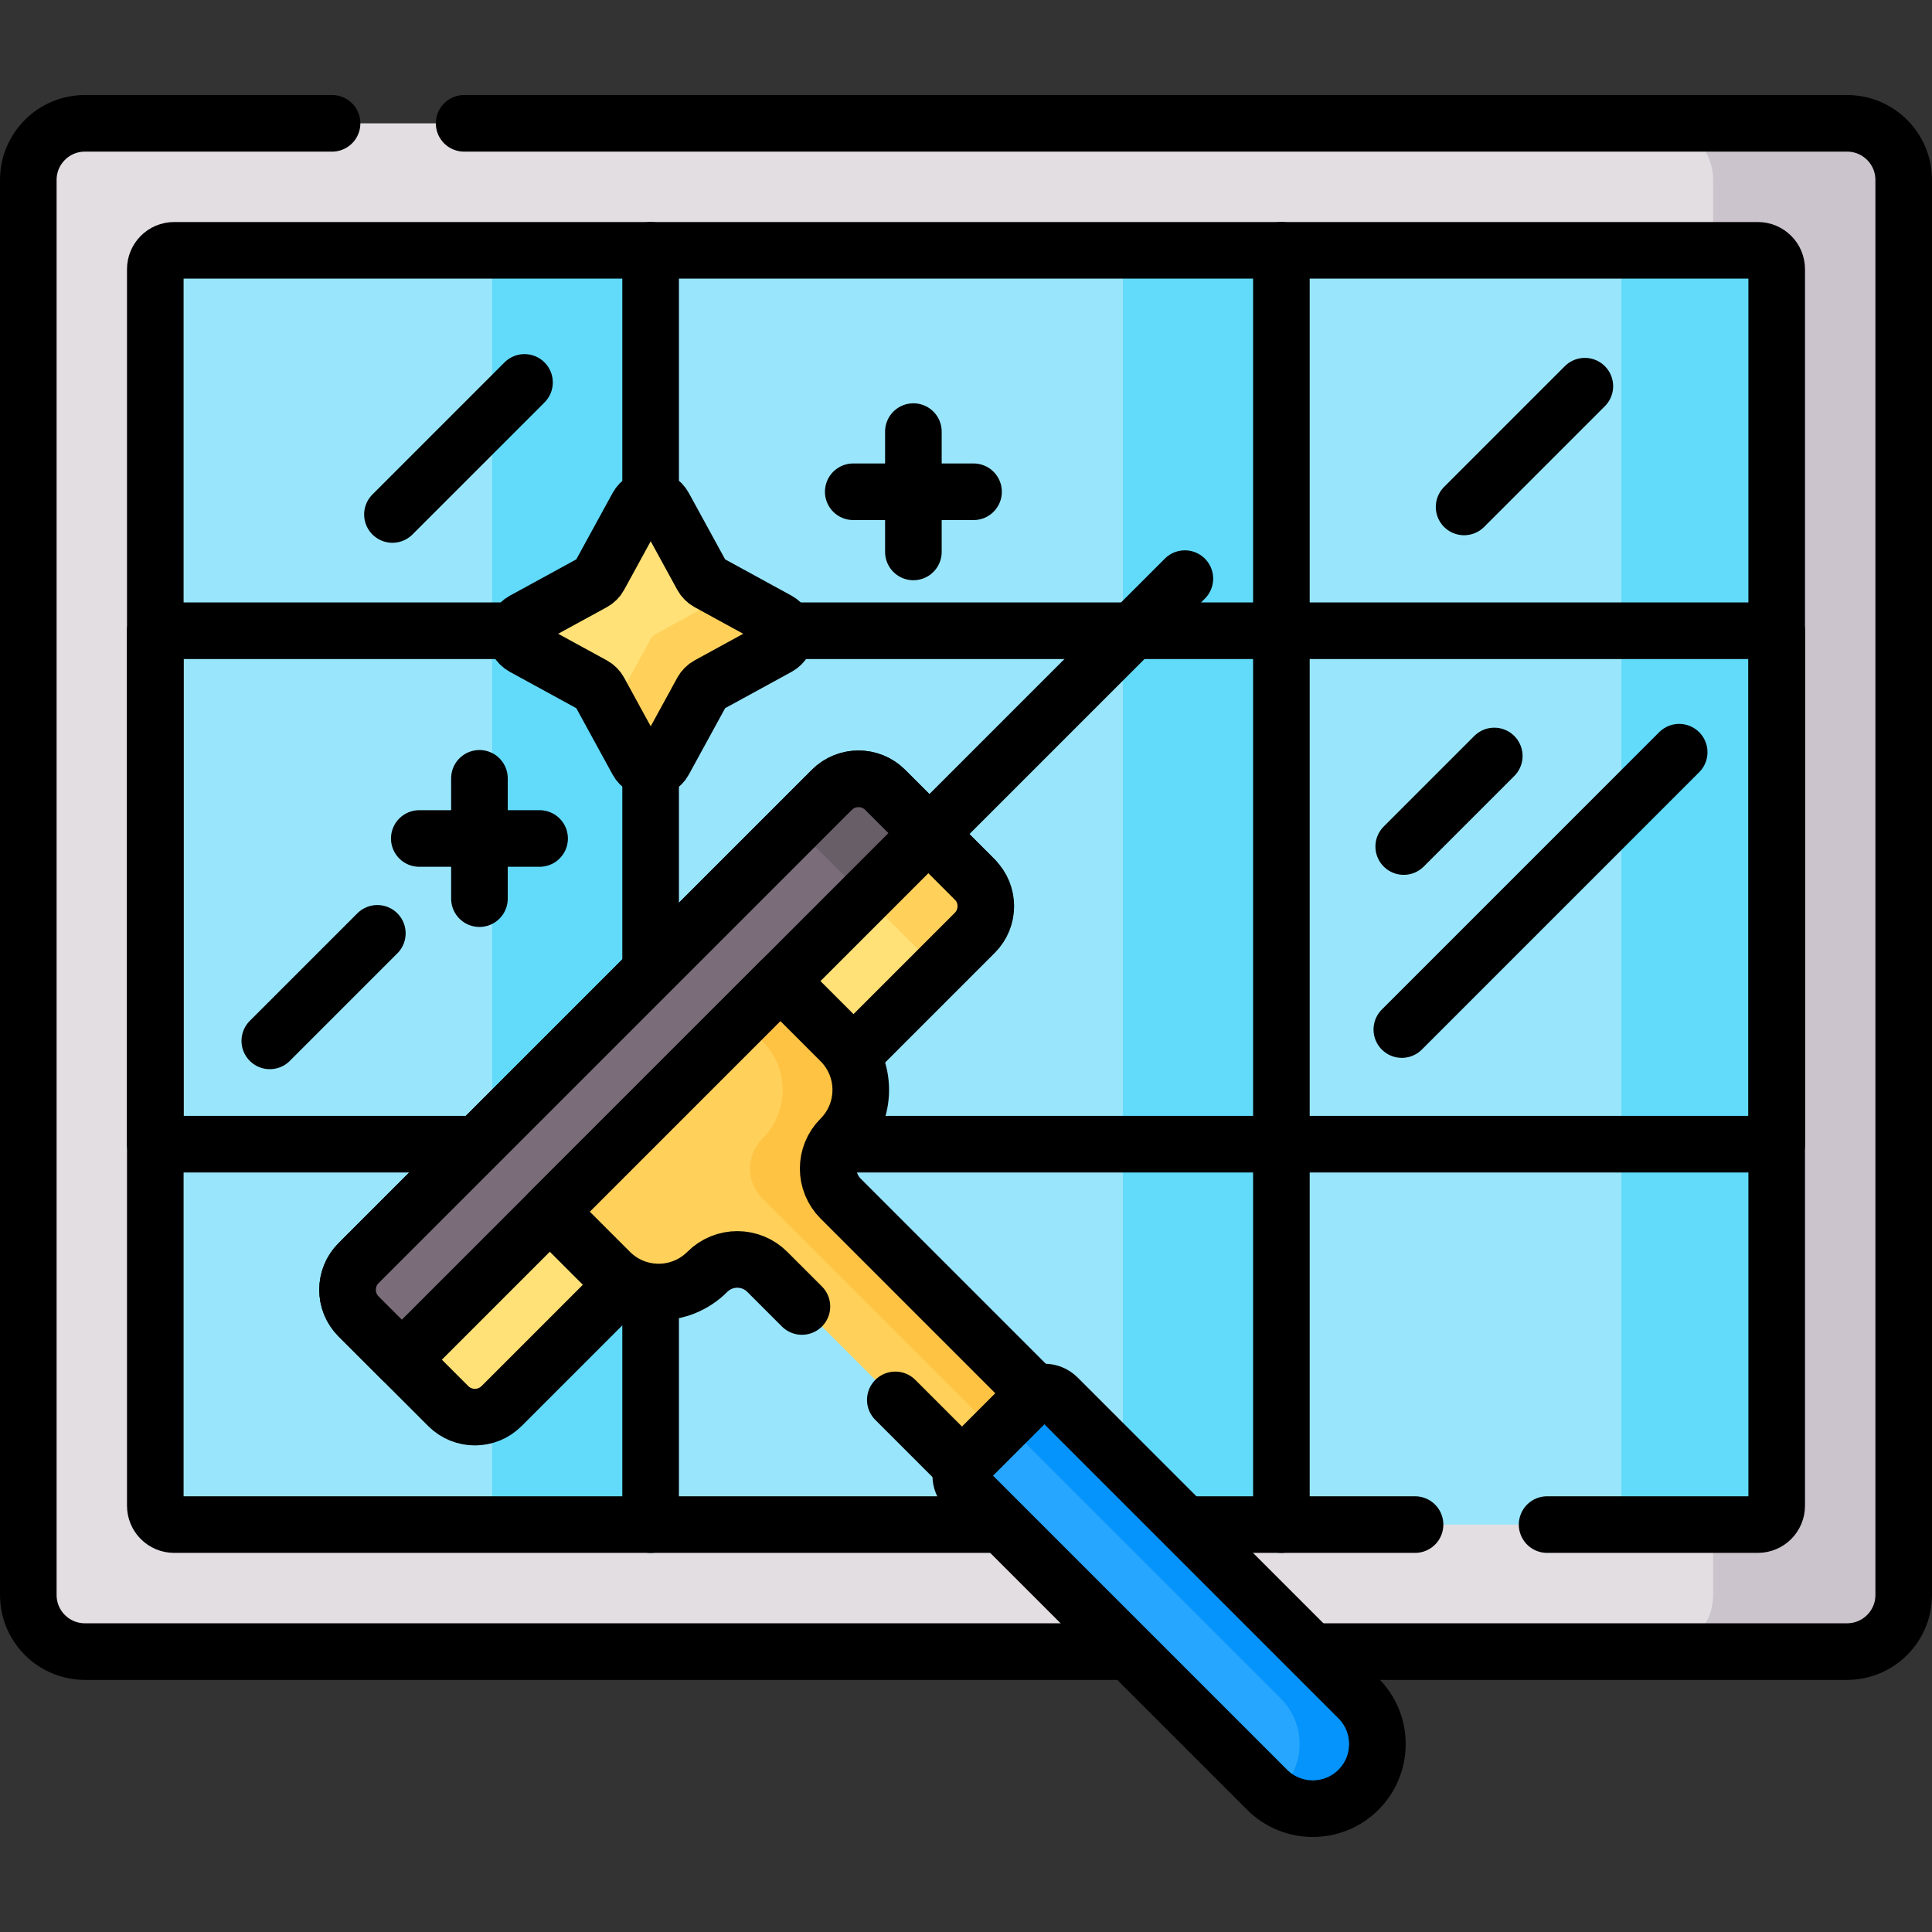 <?xml version="1.0" encoding="UTF-8"?>
<svg xmlns="http://www.w3.org/2000/svg" xmlns:xlink="http://www.w3.org/1999/xlink" version="1.1" id="Capa_1" x="0px" y="0px" viewBox="0 0 512 512" style="enable-background:new 0 0 512 512;" xml:space="preserve" width="512" height="512">
<rect x="0" y="0" width="512" height="512" fill="#333333" stroke="none"/>
<g>
	<g>
		<path style="fill:#E2DEE2;" d="M7.5,422.688V47.683c0-8.284,6.716-15,15-15h467c8.284,0,15,6.716,15,15v375.005&#10;&#9;&#9;&#9;c0,8.284-6.716,15-15,15h-467C14.216,437.688,7.5,430.972,7.5,422.688z"/>
		<path style="fill:#CBC4CC;" d="M489.5,32.683H439c8.284,0,15,6.716,15,15V66.34h11.843c2.761,0,5,2.239,5,5v327.691&#10;&#9;&#9;&#9;c0,2.761-2.239,5-5,5H454v18.657c0,8.284-6.716,15-15,15h50.5c8.284,0,15-6.716,15-15V47.683&#10;&#9;&#9;&#9;C504.5,39.399,497.784,32.683,489.5,32.683z"/>
		<path style="fill:none;stroke:#000000;stroke-width:15;stroke-linecap:round;stroke-linejoin:round;stroke-miterlimit:10;" d="&#10;&#9;&#9;&#9;M347.615,437.688H489.5c8.284,0,15-6.716,15-15V47.683c0-8.284-6.716-15-15-15H123"/>
		<path style="fill:none;stroke:#000000;stroke-width:15;stroke-linecap:round;stroke-linejoin:round;stroke-miterlimit:10;" d="&#10;&#9;&#9;&#9;M88,32.683H22.5c-8.284,0-15,6.716-15,15v375.005c0,8.284,6.716,15,15,15h276.678"/>
		<path style="fill:#99E6FC;" d="M465.843,404.031H46.157c-2.761,0-5-2.239-5-5V71.34c0-2.761,2.239-5,5-5h419.686&#10;&#9;&#9;&#9;c2.761,0,5,2.239,5,5v327.691C470.843,401.792,468.605,404.031,465.843,404.031z"/>
		<rect x="130.419" y="66.34" style="fill:#62DBFB;" width="42" height="337.691"/>
		<rect x="297.581" y="66.34" style="fill:#62DBFB;" width="42" height="337.691"/>
		<path style="fill:#62DBFB;" d="M465.843,66.34h-41.157c2.761,0,5,2.239,5,5v327.691c0,2.761-2.239,5-5,5h41.157&#10;&#9;&#9;&#9;c2.761,0,5-2.239,5-5V71.34C470.843,68.579,468.604,66.34,465.843,66.34z"/>
		
			<line style="fill:none;stroke:#000000;stroke-width:15;stroke-linecap:round;stroke-linejoin:round;stroke-miterlimit:10;" x1="313.959" y1="404.031" x2="375" y2="404.031"/>
		<path style="fill:none;stroke:#000000;stroke-width:15;stroke-linecap:round;stroke-linejoin:round;stroke-miterlimit:10;" d="&#10;&#9;&#9;&#9;M410,404.031h55.843c2.761,0,5-2.239,5-5V71.34c0-2.761-2.239-5-5-5H46.157c-2.761,0-5,2.239-5,5v327.691c0,2.761,2.239,5,5,5&#10;&#9;&#9;&#9;h219.364"/>
		
			<rect x="41.157" y="167.15" style="fill:none;stroke:#000000;stroke-width:15;stroke-linecap:round;stroke-linejoin:round;stroke-miterlimit:10;" width="429.686" height="136.071"/>
		
			<line style="fill:none;stroke:#000000;stroke-width:15;stroke-linecap:round;stroke-linejoin:round;stroke-miterlimit:10;" x1="339.581" y1="66.34" x2="339.581" y2="404.031"/>
		
			<line style="fill:none;stroke:#000000;stroke-width:15;stroke-linecap:round;stroke-linejoin:round;stroke-miterlimit:10;" x1="172.419" y1="404.031" x2="172.419" y2="66.34"/>
		<g>
			<path style="fill:#FFE177;" d="M175.955,134.222l10.123,18.51c0.367,0.671,0.919,1.223,1.59,1.59l18.51,10.123&#10;&#9;&#9;&#9;&#9;c2.774,1.517,2.774,5.502,0,7.019l-18.51,10.123c-0.671,0.367-1.223,0.919-1.59,1.59l-10.123,18.51&#10;&#9;&#9;&#9;&#9;c-1.517,2.774-5.502,2.774-7.019,0l-10.123-18.51c-0.367-0.671-0.919-1.223-1.59-1.59l-18.51-10.123&#10;&#9;&#9;&#9;&#9;c-2.774-1.517-2.774-5.502,0-7.019l18.51-10.123c0.671-0.367,1.223-0.919,1.59-1.59l10.123-18.51&#10;&#9;&#9;&#9;&#9;C170.454,131.448,174.438,131.448,175.955,134.222z"/>
			<g>
				<path style="fill:#FFD15B;" d="M206.179,164.445l-13.041-7.133c-0.216,0.188-0.45,0.363-0.718,0.51l-18.51,10.123&#10;&#9;&#9;&#9;&#9;&#9;c-0.671,0.367-1.223,0.919-1.59,1.59l-10.123,18.51c-0.117,0.215-0.254,0.407-0.399,0.588l7.139,13.053&#10;&#9;&#9;&#9;&#9;&#9;c1.517,2.774,5.502,2.774,7.019,0l10.123-18.51c0.367-0.671,0.919-1.223,1.59-1.59l18.51-10.123&#10;&#9;&#9;&#9;&#9;&#9;C208.953,169.947,208.953,165.963,206.179,164.445z"/>
			</g>
			<path style="fill:none;stroke:#000000;stroke-width:15;stroke-linecap:round;stroke-linejoin:round;stroke-miterlimit:10;" d="&#10;&#9;&#9;&#9;&#9;M175.955,134.222l10.123,18.51c0.367,0.671,0.919,1.223,1.59,1.59l18.51,10.123c2.774,1.517,2.774,5.502,0,7.019l-18.51,10.123&#10;&#9;&#9;&#9;&#9;c-0.671,0.367-1.223,0.919-1.59,1.59l-10.123,18.51c-1.517,2.774-5.502,2.774-7.019,0l-10.123-18.51&#10;&#9;&#9;&#9;&#9;c-0.367-0.671-0.919-1.223-1.59-1.59l-18.51-10.123c-2.774-1.517-2.774-5.502,0-7.019l18.51-10.123&#10;&#9;&#9;&#9;&#9;c0.671-0.367,1.223-0.919,1.59-1.59l10.123-18.51C170.454,131.448,174.438,131.448,175.955,134.222z"/>
			<g>
				
					<line style="fill:none;stroke:#000000;stroke-width:15;stroke-linecap:round;stroke-linejoin:round;stroke-miterlimit:10;" x1="127.057" y1="206.265" x2="127.057" y2="238.15"/>
				
					<line style="fill:none;stroke:#000000;stroke-width:15;stroke-linecap:round;stroke-linejoin:round;stroke-miterlimit:10;" x1="111.115" y1="222.207" x2="143" y2="222.207"/>
			</g>
			<g>
				
					<line style="fill:none;stroke:#000000;stroke-width:15;stroke-linecap:round;stroke-linejoin:round;stroke-miterlimit:10;" x1="242.057" y1="114.38" x2="242.057" y2="146.265"/>
				
					<line style="fill:none;stroke:#000000;stroke-width:15;stroke-linecap:round;stroke-linejoin:round;stroke-miterlimit:10;" x1="226.115" y1="130.322" x2="258" y2="130.322"/>
			</g>
		</g>
	</g>
	
		<line style="fill:none;stroke:#000000;stroke-width:15;stroke-linecap:round;stroke-linejoin:round;stroke-miterlimit:10;" x1="314" y1="153.343" x2="244" y2="223.343"/>
	
		<line style="fill:none;stroke:#000000;stroke-width:15;stroke-linecap:round;stroke-linejoin:round;stroke-miterlimit:10;" x1="420" y1="102.343" x2="388" y2="134.343"/>
	
		<line style="fill:none;stroke:#000000;stroke-width:15;stroke-linecap:round;stroke-linejoin:round;stroke-miterlimit:10;" x1="445" y1="199.343" x2="371.5" y2="272.843"/>
	
		<line style="fill:none;stroke:#000000;stroke-width:15;stroke-linecap:round;stroke-linejoin:round;stroke-miterlimit:10;" x1="396" y1="200.343" x2="372" y2="224.343"/>
	
		<line style="fill:none;stroke:#000000;stroke-width:15;stroke-linecap:round;stroke-linejoin:round;stroke-miterlimit:10;" x1="139" y1="101.343" x2="104" y2="136.343"/>
	<g>
		<path style="fill:#FFE177;" d="M258.33,247.215L132.924,372.621c-3.905,3.905-10.237,3.905-14.142,0l-23.749-23.749&#10;&#9;&#9;&#9;c-3.905-3.905-3.905-10.237,0-14.142L220.44,209.324c3.905-3.905,10.237-3.905,14.142,0l23.749,23.749&#10;&#9;&#9;&#9;C262.236,236.978,262.236,243.309,258.33,247.215z"/>
		<path style="fill:#FFE177;" d="M258.33,247.215L132.924,372.621c-3.905,3.905-10.237,3.905-14.142,0l-23.749-23.749&#10;&#9;&#9;&#9;c-3.905-3.905-3.905-10.237,0-14.142L220.44,209.324c3.905-3.905,10.237-3.905,14.142,0l23.749,23.749&#10;&#9;&#9;&#9;C262.236,236.978,262.236,243.309,258.33,247.215z"/>
		<path style="fill:#FFD15B;" d="M258.33,233.073l-23.749-23.749c-3.905-3.905-10.237-3.905-14.142,0l-13.774,13.774&#10;&#9;&#9;&#9;c3.64-1.177,7.793-0.329,10.684,2.562l24.99,24.99c2.642,2.642,3.576,6.339,2.82,9.735l13.17-13.17&#10;&#9;&#9;&#9;C262.236,243.309,262.236,236.978,258.33,233.073z"/>
		<path style="fill:none;stroke:#000000;stroke-width:15;stroke-linecap:round;stroke-linejoin:round;stroke-miterlimit:10;" d="&#10;&#9;&#9;&#9;M225.713,279.832l32.617-32.618c3.905-3.905,3.905-10.237,0-14.142l-23.749-23.749c-3.905-3.905-10.237-3.905-14.142,0&#10;&#9;&#9;&#9;L95.033,334.731c-3.905,3.905-3.905,10.237,0,14.142l23.749,23.749c3.905,3.905,10.237,3.905,14.142,0l32.618-32.618"/>
		<g>
			
				<polygon style="fill:#FFFFFF;stroke:#000000;stroke-width:15;stroke-linecap:round;stroke-linejoin:round;stroke-miterlimit:10;" points="&#10;&#9;&#9;&#9;&#9;258.33,233.073 248.636,223.378 258.33,233.073 &#9;&#9;&#9;"/>
			<path style="fill:#7A6D79;" d="M246.042,220.784l-11.46-11.46c-3.905-3.905-10.237-3.905-14.142,0L95.033,334.731&#10;&#9;&#9;&#9;&#9;c-3.905,3.905-3.905,10.237,0,14.142l11.46,11.46L246.042,220.784z"/>
			<path style="fill:#7A6D79;" d="M246.042,220.784l-11.46-11.46c-3.905-3.905-10.237-3.905-14.142,0L95.033,334.731&#10;&#9;&#9;&#9;&#9;c-3.905,3.905-3.905,10.237,0,14.142l11.46,11.46L246.042,220.784z"/>
			<path style="fill:#685E68;" d="M217.35,225.66l11.908,11.908l16.784-16.784l-11.46-11.46c-3.905-3.905-10.237-3.905-14.142,0&#10;&#9;&#9;&#9;&#9;l-13.774,13.774C210.306,221.921,214.458,222.769,217.35,225.66z"/>
			<path style="fill:none;stroke:#000000;stroke-width:15;stroke-linecap:round;stroke-linejoin:round;stroke-miterlimit:10;" d="&#10;&#9;&#9;&#9;&#9;M246.042,220.784l-11.46-11.46c-3.905-3.905-10.237-3.905-14.142,0L95.033,334.731c-3.905,3.905-3.905,10.237,0,14.142&#10;&#9;&#9;&#9;&#9;l11.46,11.46L246.042,220.784z"/>
		</g>
		<path style="fill:#26A6FE;" d="M360.01,474.301L360.01,474.301c-6.688,6.688-17.531,6.688-24.219,0l-79.716-79.716&#10;&#9;&#9;&#9;c-1.953-1.953-1.953-5.118,0-7.071l17.148-17.148c1.953-1.953,5.118-1.953,7.071,0l79.716,79.716&#10;&#9;&#9;&#9;C366.698,456.77,366.698,467.613,360.01,474.301z"/>
		<path style="fill:#0593FC;" d="M360.01,450.082l-79.716-79.716c-1.953-1.953-5.118-1.953-7.071,0l-6.77,6.77l72.946,72.946&#10;&#9;&#9;&#9;c6.688,6.688,6.688,17.531,0,24.219h0c-0.57,0.57-1.179,1.073-1.804,1.546c6.711,5.076,16.297,4.572,22.415-1.546&#10;&#9;&#9;&#9;C366.698,467.613,366.698,456.77,360.01,450.082z"/>
		<path style="fill:none;stroke:#000000;stroke-width:15;stroke-linecap:round;stroke-linejoin:round;stroke-miterlimit:10;" d="&#10;&#9;&#9;&#9;M360.01,474.301L360.01,474.301c-6.688,6.688-17.531,6.688-24.219,0l-79.716-79.716c-1.953-1.953-1.953-5.118,0-7.071&#10;&#9;&#9;&#9;l17.148-17.148c1.953-1.953,5.118-1.953,7.071,0l79.716,79.716C366.698,456.77,366.698,467.613,360.01,474.301z"/>
	</g>
	<path style="fill:#FFD15B;" d="M222.766,301.735L222.766,301.735c7.123-7.123,7.123-18.672,0-25.795L206.826,260l-61.117,61.117&#10;&#9;&#9;l15.94,15.94c7.123,7.123,18.672,7.123,25.795,0h0c4.39-4.39,11.507-4.39,15.897,0l52.546,52.546&#10;&#9;&#9;c0.198-0.511,0.496-0.983,0.895-1.382l17.147-17.148c0.4-0.399,0.871-0.696,1.382-0.895l-52.546-52.546&#10;&#9;&#9;C218.376,313.243,218.376,306.125,222.766,301.735z"/>
	<g>
		<path style="fill:#FFC344;" d="M275.312,370.178l-52.546-52.546c-4.39-4.39-4.39-11.508,0-15.897l0,0&#10;&#9;&#9;&#9;c7.123-7.123,7.123-18.672,0-25.795L206.826,260l-10.354,10.354l5.585,5.585c7.123,7.123,7.123,18.672,0,25.795l0,0&#10;&#9;&#9;&#9;c-4.39,4.39-4.39,11.508,0,15.897l62.657,62.657l9.216-9.216C274.33,370.674,274.801,370.377,275.312,370.178z"/>
	</g>
	<path style="fill:none;stroke:#000000;stroke-width:15;stroke-linecap:round;stroke-linejoin:round;stroke-miterlimit:10;" d="&#10;&#9;&#9;M237.268,370.984l17.873,17.873c0.236-0.482,0.534-0.942,0.934-1.343l17.148-17.148c0.401-0.401,0.861-0.698,1.343-0.935&#10;&#9;&#9;l-51.799-51.799c-4.39-4.39-4.39-11.508,0-15.897l0,0c7.123-7.123,7.123-18.672,0-25.795L206.826,260l-61.117,61.117l15.94,15.94&#10;&#9;&#9;c7.123,7.123,18.672,7.123,25.795,0c4.39-4.39,11.507-4.39,15.897,0l9.177,9.177"/>
	
		<line style="fill:none;stroke:#000000;stroke-width:15;stroke-linecap:round;stroke-linejoin:round;stroke-miterlimit:10;" x1="100" y1="247.343" x2="71.5" y2="275.843"/>
</g>















</svg>
